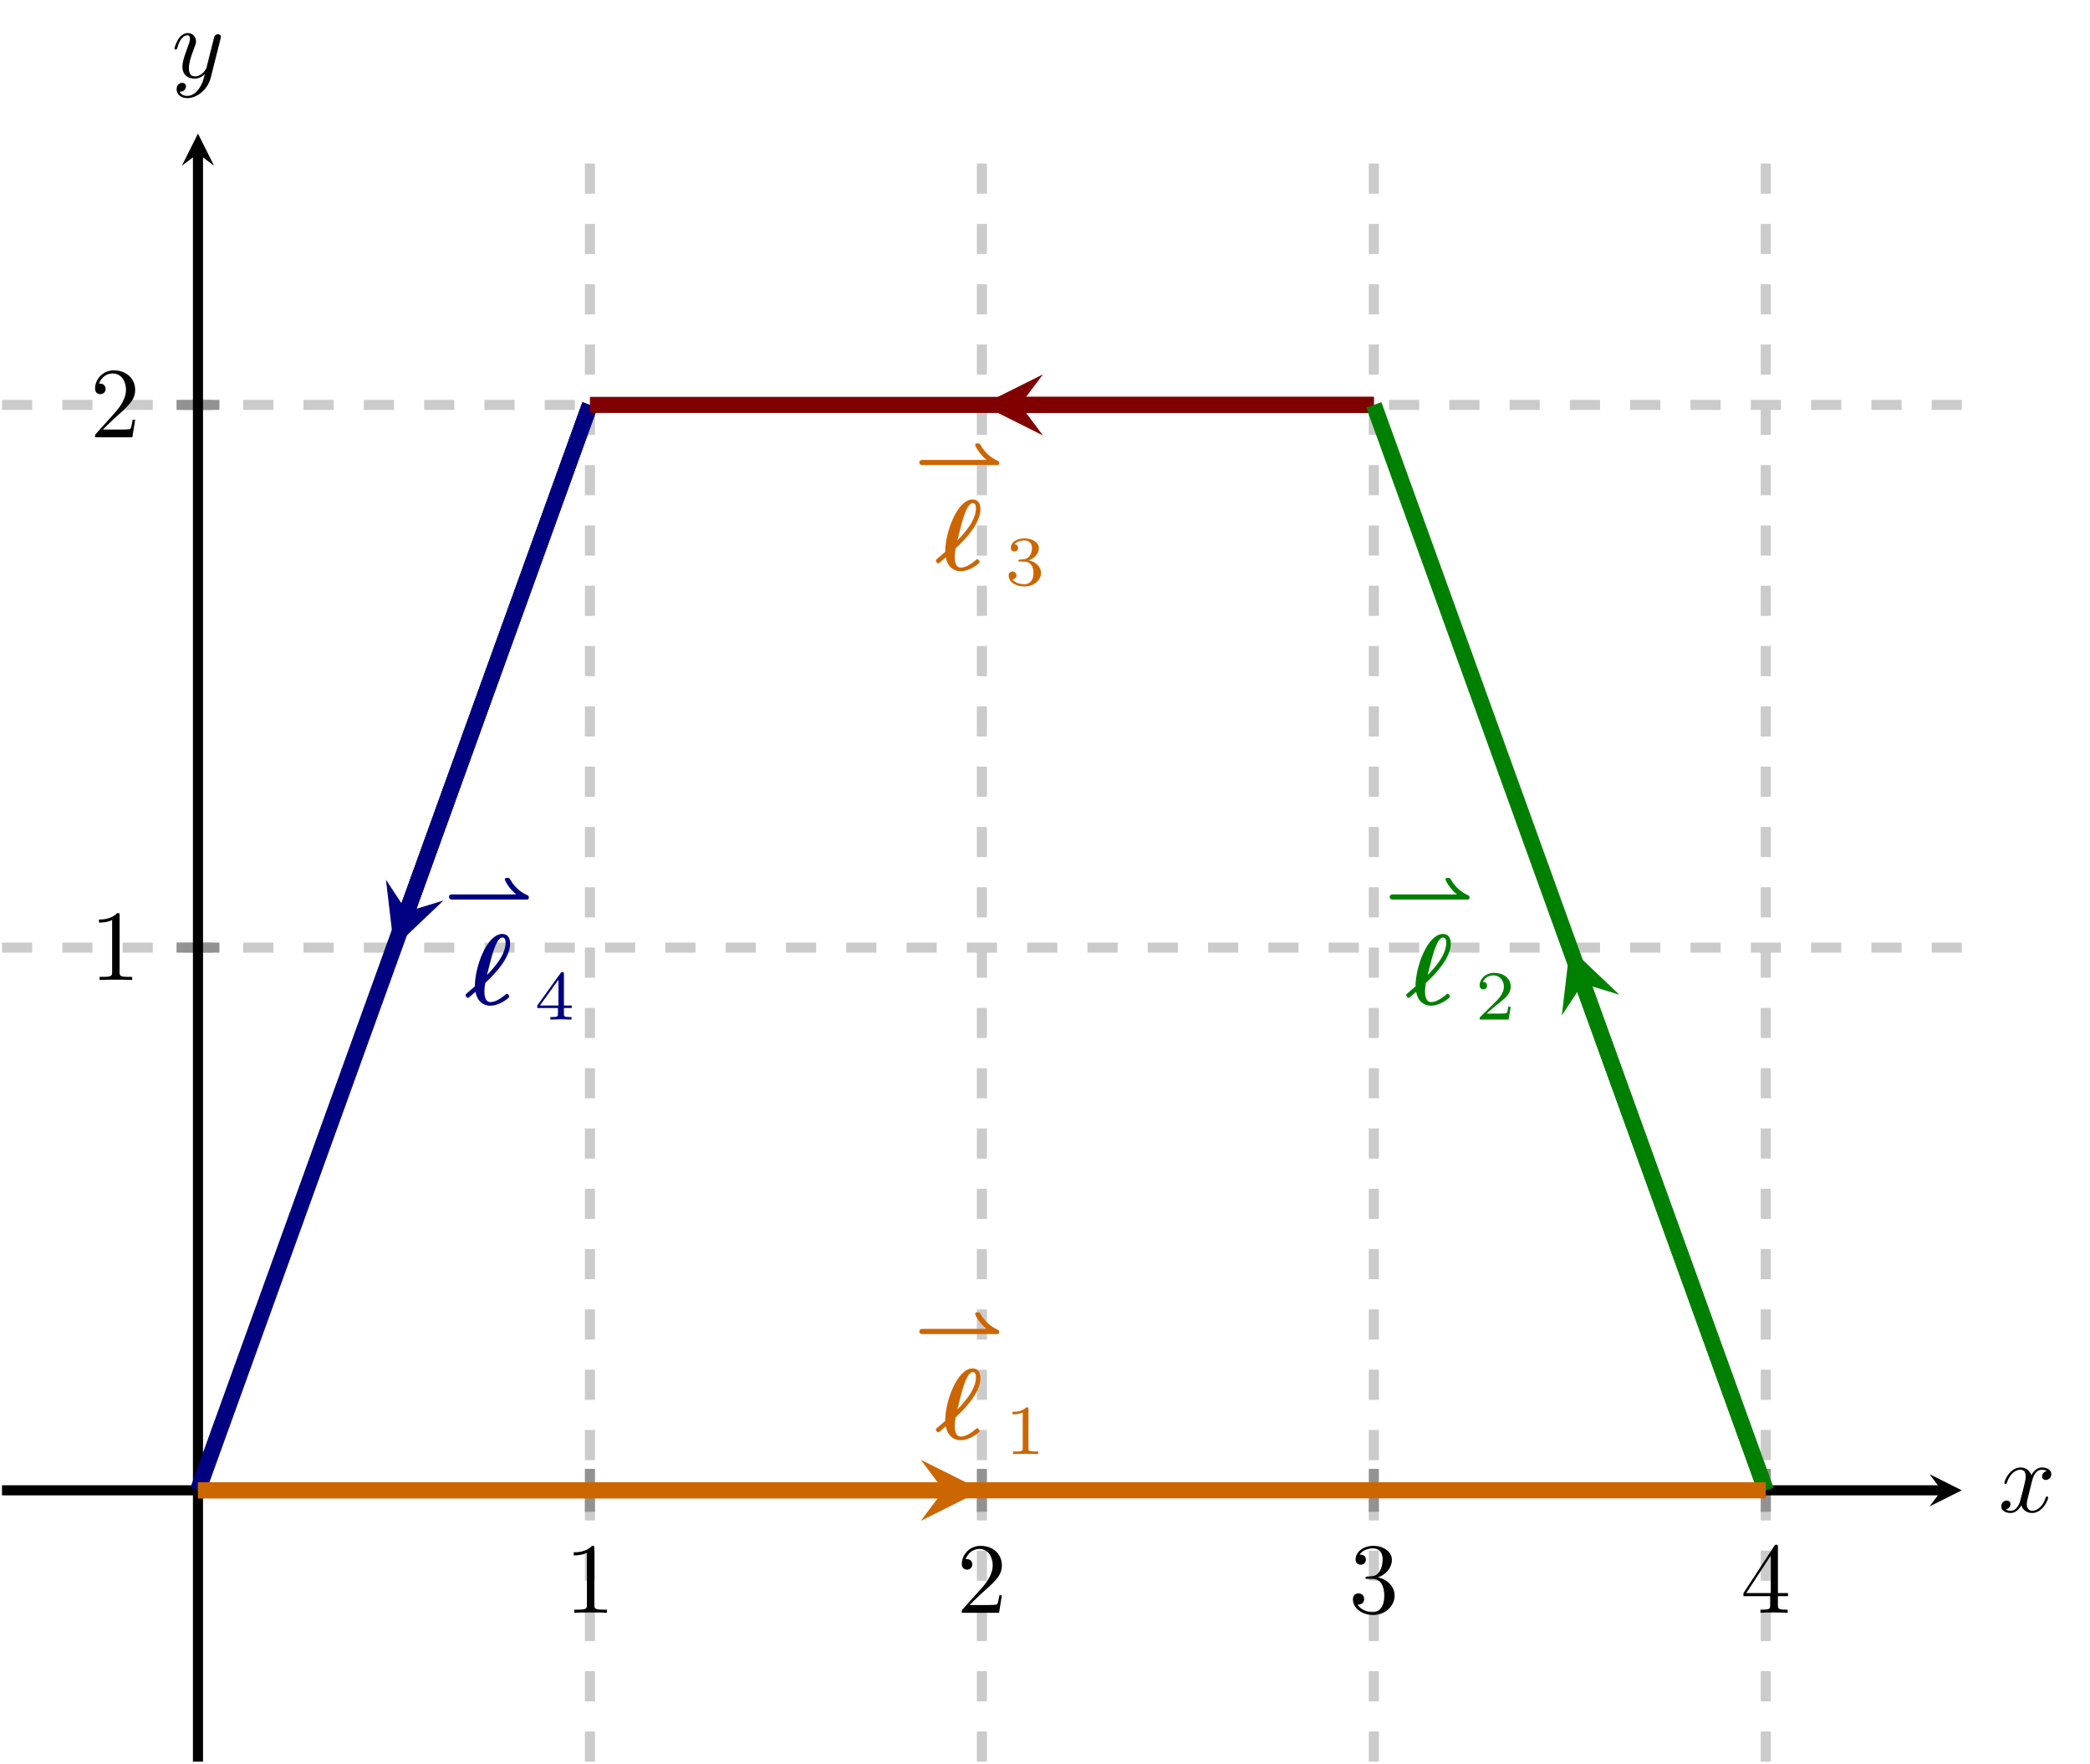 <?xml version="1.0" encoding="UTF-8" standalone="no"?>
<!DOCTYPE svg PUBLIC "-//W3C//DTD SVG 1.1//EN" "http://www.w3.org/Graphics/SVG/1.1/DTD/svg11.dtd">
<svg xmlns="http://www.w3.org/2000/svg" xmlns:xlink="http://www.w3.org/1999/xlink" version="1.1" width="207.186pt" height="174.832pt" viewBox="0 0 207.186 174.832">
<path transform="matrix(1,0,0,-1,.199,174.633)" stroke-width="1" stroke-linecap="butt" stroke-dasharray="2.989,2.989" stroke-miterlimit="10" stroke-linejoin="miter" fill="none" stroke="#cbcbcb" d="M 58.282 0 L 58.282 161.395 M 97.137 0 L 97.137 161.395 M 135.992 0 L 135.992 161.395 M 174.846 0 L 174.846 161.395 "/>
<path transform="matrix(1,0,0,-1,.199,174.633)" stroke-width="1" stroke-linecap="butt" stroke-dasharray="2.989,2.989" stroke-miterlimit="10" stroke-linejoin="miter" fill="none" stroke="#cbcbcb" d="M 0 80.697 L 194.274 80.697 M 0 134.496 L 194.274 134.496 "/>
<path transform="matrix(1,0,0,-1,.199,174.633)" stroke-width="1" stroke-linecap="butt" stroke-miterlimit="10" stroke-linejoin="miter" fill="none" stroke="#929292" d="M 58.282 24.773 L 58.282 29.025 M 97.137 24.773 L 97.137 29.025 M 135.992 24.773 L 135.992 29.025 M 174.846 24.773 L 174.846 29.025 "/>
<path transform="matrix(1,0,0,-1,.199,174.633)" stroke-width="1" stroke-linecap="butt" stroke-miterlimit="10" stroke-linejoin="miter" fill="none" stroke="#929292" d="M 17.301 80.697 L 21.553 80.697 M 17.301 134.496 L 21.553 134.496 "/>
<path transform="matrix(1,0,0,-1,.199,174.633)" stroke-width="1" stroke-linecap="butt" stroke-miterlimit="10" stroke-linejoin="miter" fill="none" stroke="#000000" d="M 0 26.899 L 192.281 26.899 "/>
<path transform="matrix(1,0,0,-1,192.48,147.734)" d="M 1.993 0 L -1.196 1.594 L 0 0 L -1.196 -1.594 "/>
<path transform="matrix(1,0,0,-1,.199,174.633)" stroke-width="1" stroke-linecap="butt" stroke-miterlimit="10" stroke-linejoin="miter" fill="none" stroke="#000000" d="M 19.427 0 L 19.427 159.402 "/>
<path transform="matrix(0,-1,-1,-0,19.626,15.231)" d="M 1.993 0 L -1.196 1.594 L 0 0 L -1.196 -1.594 "/>
<symbol id="font_0_1">
<path d="M .205 .64 C .205 .664 .205 .666 .182 .666 C .12 .602 .032 .602 0 .602 L 0 .571 C .02 .571 .079 .571 .131 .597 L .131 .079 C .131 .043 .128 .031 .038 .031 L .006 .031 L .006 0 C .041 .003 .128 .003 .168 .003 C .208 .003 .295 .003 .33 0 L .33 .031 L .298 .031 C .208 .031 .205 .042 .205 .079 L .205 .64 Z "/>
</symbol>
<use xlink:href="#font_0_1" transform="matrix(9.963,0,0,-9.963,56.877,159.874)"/>
<symbol id="font_0_2">
<path d="M .077 .077 L .183 .18 C .339 .318 .399 .372 .399 .472 C .399 .586 .309 .666 .187 .666 C .074 .666 0 .574 0 .485 C 0 .429 .05 .429 .053 .429 C .07 .429 .105 .441 .105 .482 C .105 .508 .087 .534 .052 .534 C .044 .534 .042 .534 .039 .533 C .062 .598 .116 .635 .174 .635 C .265 .635 .308 .554 .308 .472 C .308 .392 .258 .313 .203 .251 L .011 .037 C 0 .026 0 .024 0 0 L .371 0 L .399 .174 L .374 .174 C .369 .144 .362 .1 .352 .085 C .345 .077 .279 .077 .257 .077 L .077 .077 Z "/>
</symbol>
<use xlink:href="#font_0_2" transform="matrix(9.963,0,0,-9.963,95.342,159.874)"/>
<symbol id="font_0_3">
<path d="M .248 .374 C .33 .401 .388 .471 .388 .55 C .388 .632 .3 .688 .204 .688 C .103 .688 .027 .628 .027 .552 C .027 .519 .049 .5 .078 .5 C .109 .5 .129 .522 .129 .551 C .129 .601 .082 .601 .067 .601 C .098 .65 .164 .663 .2 .663 C .241 .663 .296 .641 .296 .551 C .296 .539 .294 .481 .268 .437 C .238 .389 .204 .386 .179 .385 C .171 .384 .147 .382 .14 .382 C .132 .381 .125 .38 .125 .37 C .125 .359 .132 .359 .149 .359 L .193 .359 C .275 .359 .312 .291 .312 .193 C .312 .057 .243 .028 .199 .028 C .156 .028 .081 .045 .046 .104 C .081 .099 .112 .121 .112 .159 C .112 .195 .085 .215 .056 .215 C .032 .215 0 .201 0 .157 C 0 .066 .093 0 .202 0 C .324 0 .415 .091 .415 .193 C .415 .275 .352 .353 .248 .374 Z "/>
</symbol>
<use xlink:href="#font_0_3" transform="matrix(9.963,0,0,-9.963,134.116,160.093)"/>
<symbol id="font_0_4">
<path d="M .266 .165 L .266 .078 C .266 .042 .264 .031 .19 .031 L .169 .031 L .169 0 C .21 .003 .262 .003 .304 .003 C .346 .003 .399 .003 .44 0 L .44 .031 L .419 .031 C .345 .031 .343 .042 .343 .078 L .343 .165 L .443 .165 L .443 .196 L .343 .196 L .343 .651 C .343 .671 .343 .677 .327 .677 C .318 .677 .315 .677 .307 .665 L 0 .196 L 0 .165 L .266 .165 M .272 .196 L .028 .196 L .272 .569 L .272 .196 Z "/>
</symbol>
<use xlink:href="#font_0_4" transform="matrix(9.963,0,0,-9.963,172.832,159.874)"/>
<use xlink:href="#font_0_1" transform="matrix(9.963,0,0,-9.963,9.812,97.147)"/>
<use xlink:href="#font_0_2" transform="matrix(9.963,0,0,-9.963,9.423,43.349)"/>
<clipPath id="cp1">
<path transform="matrix(1,0,0,-1,.199,174.633)" d="M 0 0 L 194.274 0 L 194.274 161.395 L 0 161.395 Z "/>
</clipPath>
<g clip-path="url(#cp1)">
<path transform="matrix(1,0,0,-1,.199,174.633)" stroke-width="1.594" stroke-linecap="butt" stroke-miterlimit="10" stroke-linejoin="miter" fill="none" stroke="#000080" d="M 19.427 26.899 L 58.282 134.496 "/>
<path transform="matrix(1,0,0,-1,.199,174.633)" stroke-width="1.594" stroke-linecap="butt" stroke-miterlimit="10" stroke-linejoin="miter" fill="none" stroke="#000080" d="M 58.282 134.496 L 40.141 84.259 "/>
<path transform="matrix(-.34,.941,.941,.34,40.34,90.374)" d="M 3.786 0 L -2.271 3.029 L 0 0 L -2.271 -3.029 " fill="#000080"/>
<path transform="matrix(1,0,0,-1,.199,174.633)" stroke-width="1.594" stroke-linecap="butt" stroke-miterlimit="10" stroke-linejoin="miter" fill="none" stroke="#800000" d="M 58.282 134.496 L 135.992 134.496 "/>
<path transform="matrix(1,0,0,-1,.199,174.633)" stroke-width="1.594" stroke-linecap="butt" stroke-miterlimit="10" stroke-linejoin="miter" fill="none" stroke="#800000" d="M 135.992 134.496 L 100.923 134.496 "/>
<path transform="matrix(-1,0,0,1,101.122,40.137)" d="M 3.786 0 L -2.271 3.029 L 0 0 L -2.271 -3.029 " fill="#800000"/>
<path transform="matrix(1,0,0,-1,.199,174.633)" stroke-width="1.594" stroke-linecap="butt" stroke-miterlimit="10" stroke-linejoin="miter" fill="none" stroke="#008000" d="M 135.992 134.496 L 174.846 26.899 "/>
<path transform="matrix(1,0,0,-1,.199,174.633)" stroke-width="1.594" stroke-linecap="butt" stroke-miterlimit="10" stroke-linejoin="miter" fill="none" stroke="#008000" d="M 174.846 26.899 L 156.705 77.135 "/>
<path transform="matrix(-.34,-.941,-.941,.34,156.904,97.498)" d="M 3.786 0 L -2.271 3.029 L 0 0 L -2.271 -3.029 " fill="#008000"/>
<path transform="matrix(1,0,0,-1,.199,174.633)" stroke-width="1.594" stroke-linecap="butt" stroke-miterlimit="10" stroke-linejoin="miter" fill="none" stroke="#cc6600" d="M 174.846 26.899 L 19.427 26.899 "/>
<path transform="matrix(1,0,0,-1,.199,174.633)" stroke-width="1.594" stroke-linecap="butt" stroke-miterlimit="10" stroke-linejoin="miter" fill="none" stroke="#cc6600" d="M 19.427 26.899 L 93.351 26.899 "/>
<path transform="matrix(1,0,0,-1,93.55,147.734)" d="M 3.786 0 L -2.271 3.029 L 0 0 L -2.271 -3.029 " fill="#cc6600"/>
<symbol id="font_2_1">
<path d="M 1.098 0 C 1.12 0 1.135 0 1.135 .029 C 1.135 .039 1.135 .05 1.122 .057 C 1.067 .083 .953 .137 .868 .288 C .856 .307 .855 .308 .829 .308 C .812 .308 .793 .308 .793 .286 C .793 .272 .851 .156 .956 .073 L .051 .073 C .036 .073 0 .073 0 .037 C 0 0 .035 0 .051 0 L 1.098 0 Z "/>
</symbol>
<use xlink:href="#font_2_1" transform="matrix(6.974,0,0,-6.974,91.137,132.243)" fill="#cc6600"/>
<symbol id="font_3_1">
<path d="M .099 .138 C .118 .041 .179 0 .246 0 C .283 0 .342 .013 .412 .065 C .435 .084 .436 .085 .436 .092 C .436 .098 .424 .119 .412 .119 C .408 .119 .406 .119 .396 .109 C .358 .078 .301 .036 .248 .036 C .19 .036 .188 .117 .188 .141 C .188 .174 .192 .197 .197 .227 C .204 .235 .225 .253 .232 .261 C .285 .313 .444 .472 .444 .617 C .444 .693 .403 .714 .367 .714 C .213 .714 .093 .388 .093 .192 C .076 .177 .031 .14 .014 .124 C .001 .112 0 .111 0 .105 C 0 .1 .012 .078 .023 .078 C .028 .078 .03 .078 .044 .091 L .099 .138 M .214 .306 C .256 .473 .261 .492 .278 .544 C .285 .565 .322 .678 .366 .678 C .391 .678 .399 .658 .399 .626 C .399 .589 .388 .521 .317 .425 C .278 .371 .226 .317 .214 .306 Z "/>
</symbol>
<use xlink:href="#font_3_1" transform="matrix(9.963,0,0,-9.963,92.771,142.766)" fill="#cc6600"/>
<symbol id="font_4_1">
<path d="M .226 .636 C .226 .663 .224 .664 .196 .664 C .132 .601 .041 .6 0 .6 L 0 .564 C .024 .564 .09 .564 .145 .592 L .145 .082 C .145 .049 .145 .036 .045 .036 L .007 .036 L .007 0 C .025 .001 .148 .004 .185 .004 C .216 .004 .342 .001 .364 0 L .364 .036 L .326 .036 C .226 .036 .226 .049 .226 .082 L .226 .636 Z "/>
</symbol>
<use xlink:href="#font_4_1" transform="matrix(6.974,0,0,-6.974,100.374,144.14)" fill="#cc6600"/>
<use xlink:href="#font_2_1" transform="matrix(6.974,0,0,-6.974,137.763,89.173)" fill="#008000"/>
<use xlink:href="#font_3_1" transform="matrix(9.963,0,0,-9.963,139.396,99.696)" fill="#008000"/>
<symbol id="font_4_2">
<path d="M .442 .182 L .408 .182 C .405 .16 .395 .101 .382 .091 C .374 .085 .297 .085 .283 .085 L .099 .085 C .204 .178 .239 .206 .299 .253 C .373 .312 .442 .374 .442 .469 C .442 .59 .336 .664 .208 .664 C .084 .664 0 .577 0 .485 C 0 .434 .043 .429 .053 .429 C .077 .429 .106 .446 .106 .482 C .106 .5 .099 .535 .047 .535 C .078 .606 .146 .628 .193 .628 C .293 .628 .345 .55 .345 .469 C .345 .382 .283 .313 .251 .277 L .01 .039 C 0 .03 0 .028 0 0 L .412 0 L .442 .182 Z "/>
</symbol>
<use xlink:href="#font_4_2" transform="matrix(6.974,0,0,-6.974,146.678,101.07)" fill="#008000"/>
<use xlink:href="#font_2_1" transform="matrix(6.974,0,0,-6.974,91.137,46.102)" fill="#cc6600"/>
<use xlink:href="#font_3_1" transform="matrix(9.963,0,0,-9.963,92.771,56.625)" fill="#cc6600"/>
<symbol id="font_4_3">
<path d="M .219 .354 C .297 .354 .353 .3 .353 .193 C .353 .069 .281 .032 .223 .032 C .183 .032 .095 .043 .053 .102 C .1 .104 .111 .137 .111 .158 C .111 .19 .087 .213 .056 .213 C .028 .213 0 .196 0 .155 C 0 .061 .104 0 .225 0 C .364 0 .46 .093 .46 .193 C .46 .271 .396 .349 .286 .372 C .391 .41 .429 .485 .429 .546 C .429 .625 .338 .684 .227 .684 C .116 .684 .031 .63 .031 .55 C .031 .516 .053 .497 .083 .497 C .114 .497 .134 .52 .134 .548 C .134 .577 .114 .598 .083 .6 C .118 .644 .187 .655 .224 .655 C .269 .655 .332 .633 .332 .546 C .332 .504 .318 .458 .292 .427 C .259 .389 .231 .387 .181 .384 C .156 .382 .154 .382 .149 .381 C .147 .381 .139 .379 .139 .368 C .139 .354 .148 .354 .165 .354 L .219 .354 Z "/>
</symbol>
<use xlink:href="#font_4_3" transform="matrix(6.974,0,0,-6.974,99.991,58.138)" fill="#cc6600"/>
<use xlink:href="#font_2_1" transform="matrix(6.974,0,0,-6.974,44.512,89.173)" fill="#000080"/>
<use xlink:href="#font_3_1" transform="matrix(9.963,0,0,-9.963,46.146,99.696)" fill="#000080"/>
<symbol id="font_4_4">
<path d="M .49 .164 L .49 .2 L .379 .2 L .379 .646 C .379 .667 .379 .674 .357 .674 C .345 .674 .341 .674 .331 .66 L 0 .2 L 0 .164 L .294 .164 L .294 .082 C .294 .048 .294 .036 .213 .036 L .186 .036 L .186 0 C .236 .002 .3 .004 .336 .004 C .373 .004 .437 .002 .487 0 L .487 .036 L .46 .036 C .379 .036 .379 .048 .379 .082 L .379 .164 L .49 .164 M .301 .566 L .301 .2 L .037 .2 L .301 .566 Z "/>
</symbol>
<use xlink:href="#font_4_4" transform="matrix(6.974,0,0,-6.974,53.261,101.07)" fill="#000080"/>
</g>
<symbol id="font_5_1">
<path d="M .305 .313 C .311 .339 .334 .431 .404 .431 C .409 .431 .433 .431 .454 .418 C .426 .413 .406 .388 .406 .364 C .406 .348 .417 .329 .444 .329 C .466 .329 .498 .347 .498 .387 C .498 .439 .439 .453 .405 .453 C .347 .453 .312 .4 .3 .377 C .275 .443 .221 .453 .192 .453 C .088 .453 .031 .324 .031 .299 C .031 .289 .041 .289 .043 .289 C .051 .289 .054 .291 .056 .3 C .09 .406 .156 .431 .19 .431 C .209 .431 .244 .422 .244 .364 C .244 .333 .227 .266 .19 .126 C .174 .064 .139 .022 .095 .022 C .089 .022 .066 .022 .045 .035 C .07 .04 .092 .061 .092 .089 C .092 .116 .07 .124 .055 .124 C .025 .124 0 .098 0 .066 C 0 .02 .05 0 .094 0 C .16 0 .196 .07 .199 .076 C .211 .039 .247 0 .307 0 C .41 0 .467 .129 .467 .154 C .467 .164 .458 .164 .455 .164 C .446 .164 .444 .16 .442 .153 C .409 .046 .341 .022 .309 .022 C .27 .022 .254 .054 .254 .088 C .254 .11 .26 .132 .271 .176 L .305 .313 Z "/>
</symbol>
<use xlink:href="#font_5_1" transform="matrix(9.963,0,0,-9.963,198.387,149.984)"/>
<symbol id="font_5_2">
<path d="M .457 .586 C .461 .6 .461 .602 .461 .609 C .461 .627 .447 .636 .432 .636 C .422 .636 .406 .63 .397 .615 C .395 .61 .387 .579 .383 .561 C .376 .535 .369 .508 .363 .481 L .318 .301 C .314 .286 .271 .216 .205 .216 C .154 .216 .143 .26 .143 .297 C .143 .343 .16 .405 .194 .493 C .21 .534 .214 .545 .214 .565 C .214 .61 .182 .647 .132 .647 C .037 .647 0 .502 0 .493 C 0 .483 .01 .483 .012 .483 C .022 .483 .023 .485 .028 .501 C .055 .595 .095 .625 .129 .625 C .137 .625 .154 .625 .154 .593 C .154 .568 .144 .542 .137 .523 C .097 .417 .079 .36 .079 .313 C .079 .224 .142 .194 .201 .194 C .24 .194 .274 .211 .302 .239 C .289 .187 .277 .138 .237 .085 C .211 .051 .173 .022 .127 .022 C .113 .022 .068 .025 .051 .064 C .067 .064 .08 .064 .094 .076 C .104 .085 .114 .098 .114 .117 C .114 .148 .087 .152 .077 .152 C .054 .152 .021 .136 .021 .087 C .021 .037 .065 0 .127 0 C .23 0 .333 .091 .361 .204 L .457 .586 Z "/>
</symbol>
<use xlink:href="#font_5_2" transform="matrix(9.963,0,0,-9.963,17.298,9.726)"/>
</svg>
